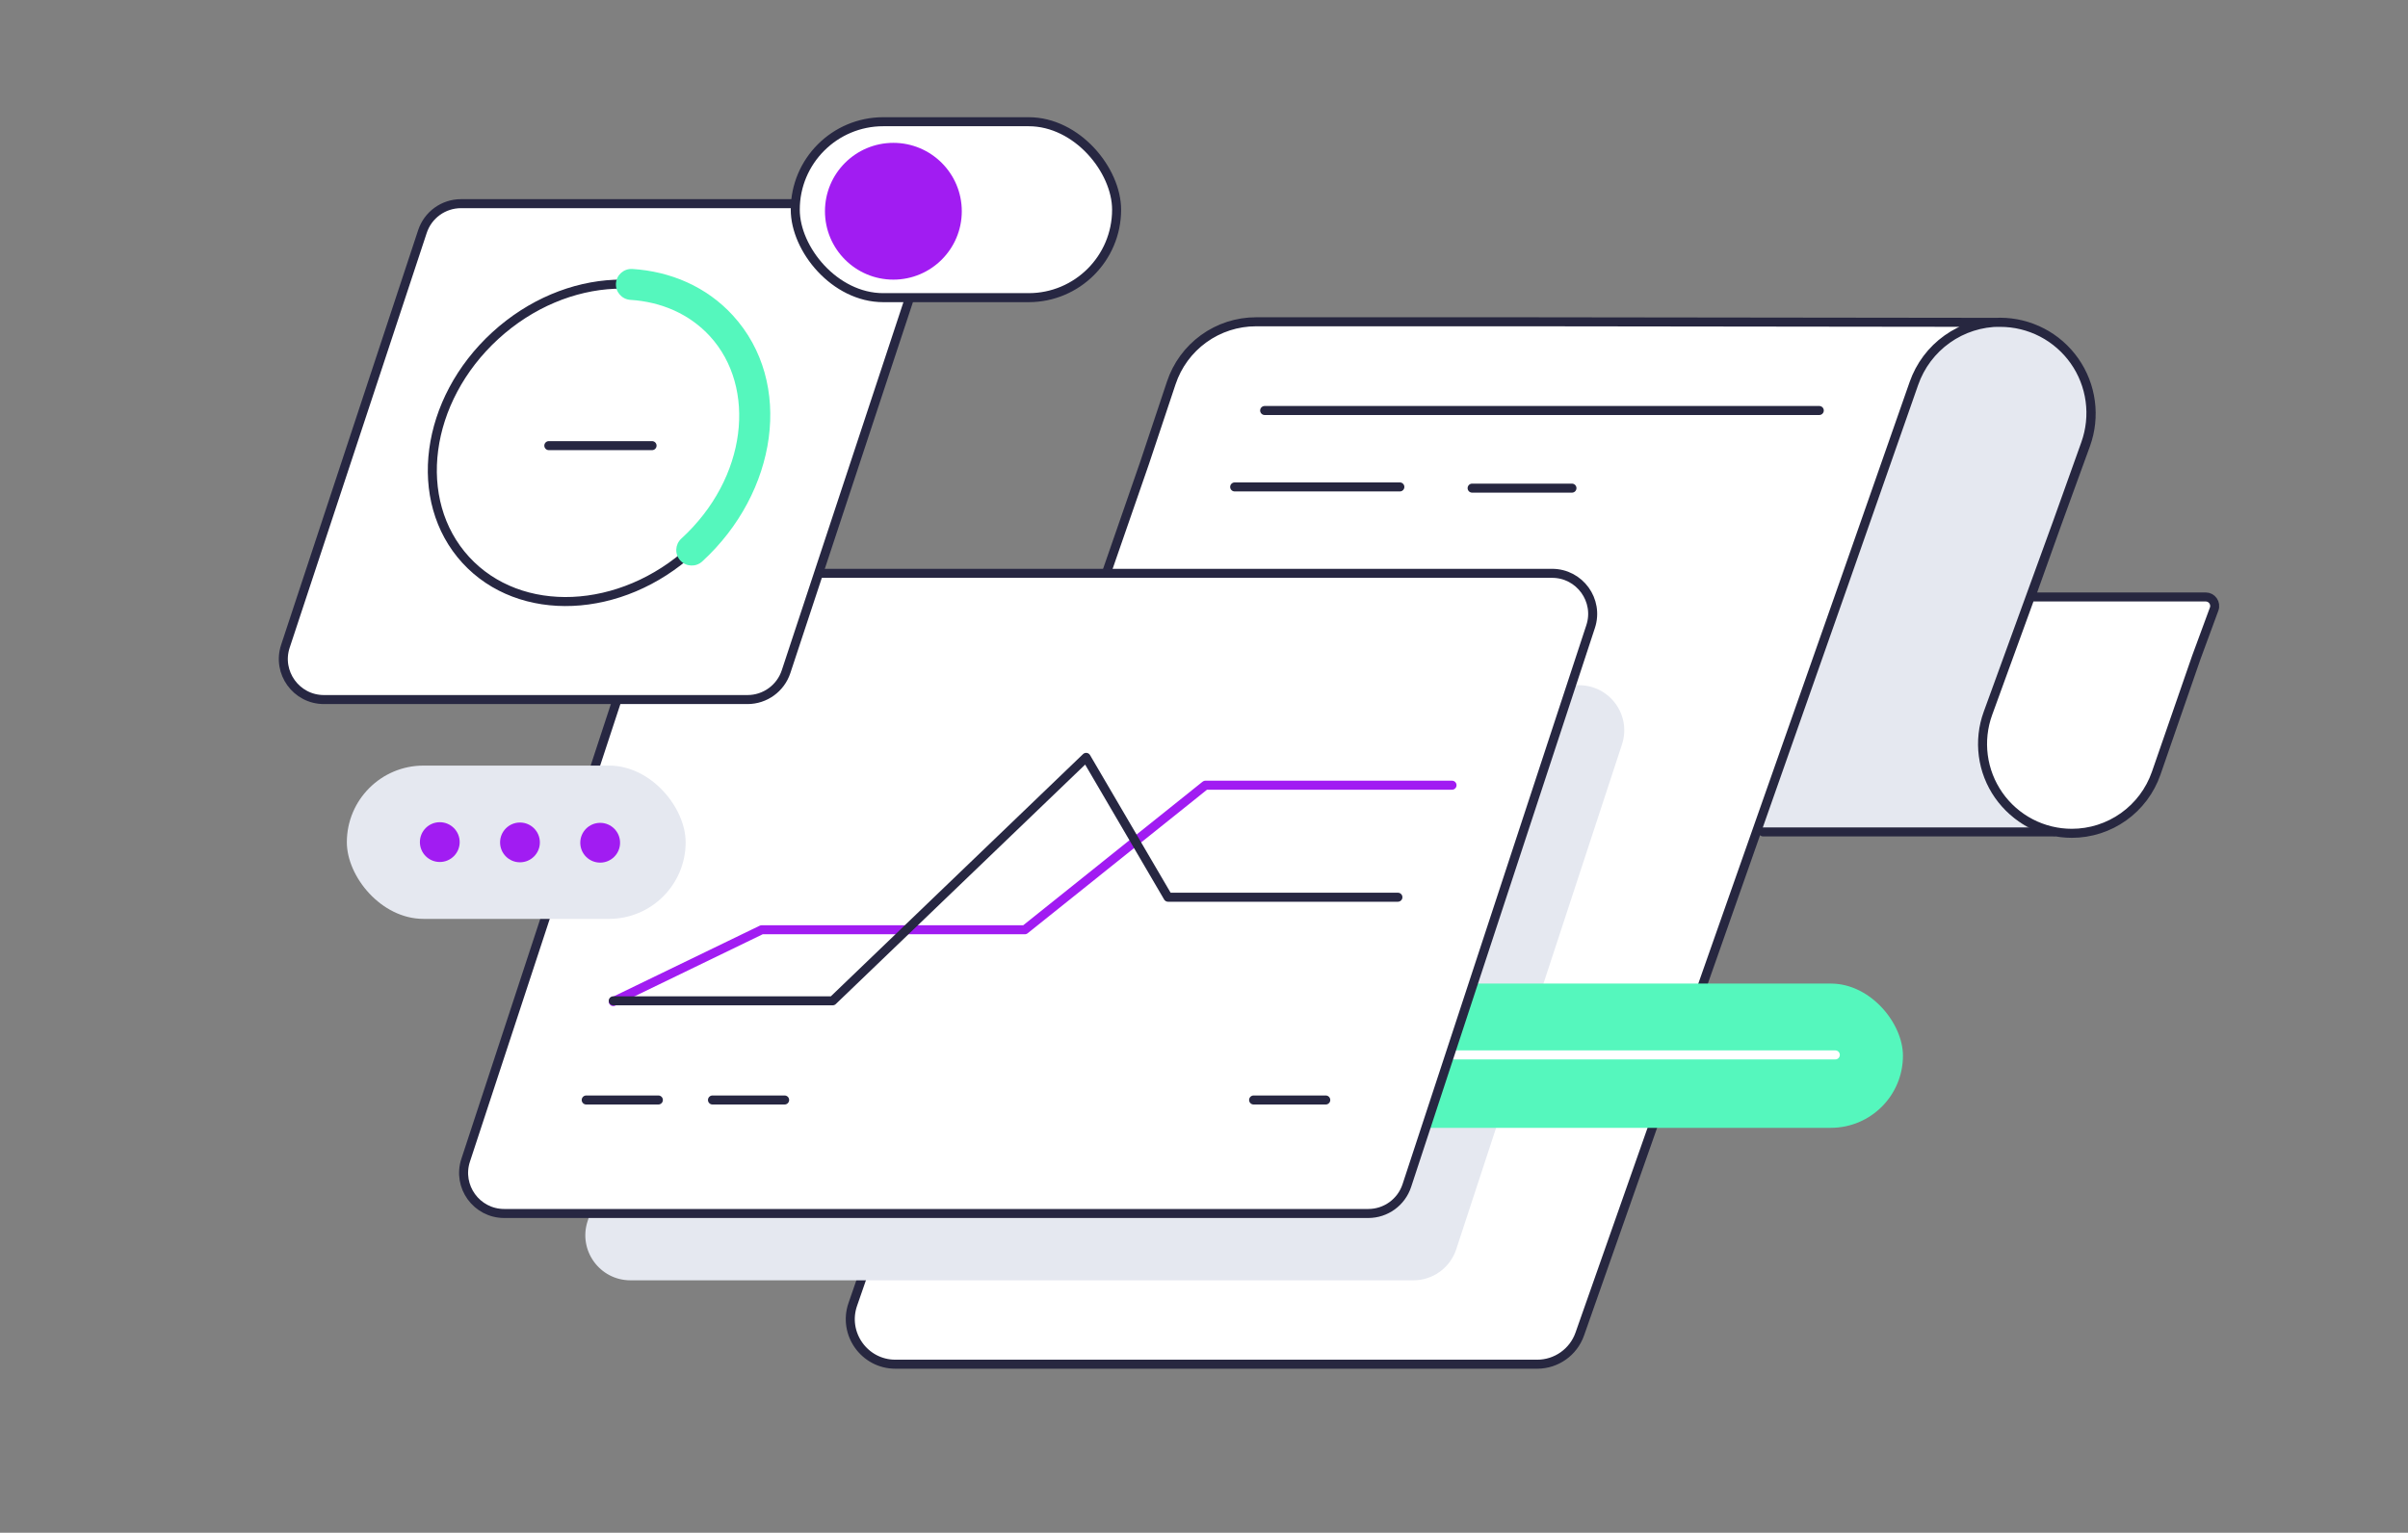 <svg width="267" height="170" viewBox="0 0 267 170" fill="none" xmlns="http://www.w3.org/2000/svg">
<rect x="0" y="0" width="267" height="170" fill="#808080" stroke="none"/>
<rect width="267" height="170" />
<path d="M173.627 92.5H229.824C228.21 92.501 226.62 92.683 225.188 91.943C223.757 91.203 222.526 90.132 221.601 88.819C220.675 87.506 220.083 85.991 219.873 84.402C219.663 82.814 219.842 81.198 220.395 79.692L231.385 49.742C231.947 48.204 232.127 46.555 231.911 44.934C231.695 43.312 231.089 41.766 230.144 40.427C229.198 39.087 227.942 37.994 226.481 37.239C225.02 36.483 223.397 36.089 221.75 36.088H155.648L139 92.519L173.627 92.5Z" fill="#E5E8F0"/>
<path d="M170.448 151.304C172.57 151.304 174.461 149.964 175.165 147.963L204.463 64.67L212.214 42.53C212.905 40.546 214.195 38.827 215.906 37.61C217.617 36.393 219.663 35.739 221.761 35.739C223.386 35.739 224.986 36.132 226.427 36.883C227.868 37.635 229.107 38.722 230.04 40.055C230.972 41.387 231.57 42.925 231.783 44.538C231.997 46.151 231.819 47.792 231.265 49.321L220.424 79.116C219.879 80.614 219.702 82.221 219.909 83.801C220.116 85.382 220.701 86.889 221.614 88.195C222.526 89.501 223.74 90.567 225.152 91.303C226.564 92.039 228.133 92.423 229.724 92.422C231.781 92.422 233.786 91.781 235.462 90.587C237.139 89.394 238.402 87.707 239.078 85.762L243.53 72.912L245.504 67.553C245.745 66.9 245.262 66.208 244.566 66.208H225.171L231.255 49.2C231.798 47.681 231.969 46.052 231.751 44.453C231.534 42.854 230.935 41.33 230.006 40.011C229.077 38.693 227.844 37.617 226.413 36.876C224.981 36.135 223.392 35.75 221.78 35.753L169.95 35.69H139.254C137.175 35.691 135.15 36.348 133.465 37.567C131.78 38.786 130.521 40.505 129.867 42.481L126.912 51.339L94.559 144.666C93.433 147.914 95.846 151.304 99.284 151.304H170.448Z" fill="white" stroke="#272740" stroke-linecap="round" stroke-linejoin="round"/>
<path d="M227.722 92.267H195.488" stroke="#272740" stroke-linecap="round" stroke-linejoin="round"/>
<path d="M140.226 45.529H201.722" stroke="#272740" stroke-linecap="round" stroke-linejoin="round"/>
<path d="M136.901 54.005H155.216" stroke="#272740" stroke-linecap="round" stroke-linejoin="round"/>
<path d="M163.229 54.139H174.299" stroke="#272740" stroke-linecap="round" stroke-linejoin="round"/>
<path d="M83.533 79.441C84.206 77.388 86.123 76 88.283 76H175.097C178.5 76 180.908 79.326 179.847 82.559L161.467 138.559C160.794 140.612 158.877 142 156.717 142H69.903C66.5 142 64.092 138.674 65.153 135.441L83.533 79.441Z" fill="#E5E8F0"/>
<rect x="130" y="109.088" width="81" height="16" rx="8" fill="#55F7BD"/>
<path d="M203.5 117H161" stroke="white" stroke-linecap="round"/>
<path d="M76.284 63.588H172.094C175.157 63.588 177.325 66.583 176.369 69.493L155.991 131.493C155.384 133.34 153.66 134.588 151.716 134.588H55.907C52.843 134.588 50.675 131.593 51.632 128.683L72.009 66.683C72.616 64.836 74.34 63.588 76.284 63.588Z" fill="white" stroke="#272742"/>
<path d="M51.114 22.588H98.082C101.149 22.588 103.317 25.588 102.355 28.5L87.158 74.499C86.549 76.343 84.827 77.588 82.885 77.588H35.918C32.851 77.588 30.683 74.588 31.645 71.676L46.842 25.676C47.451 23.833 49.173 22.588 51.114 22.588Z" fill="white" stroke="#272742"/>
<path d="M76.701 61.008C84.529 53.84 86 42.704 79.986 36.136C73.971 29.568 62.75 30.054 54.921 37.222C47.093 44.39 45.623 55.525 51.637 62.093C57.651 68.662 68.873 68.175 76.701 61.008Z" stroke="#272742" stroke-miterlimit="10" stroke-linecap="round" stroke-linejoin="round"/>
<path fill-rule="evenodd" clip-rule="evenodd" d="M68.297 31.437C68.357 30.491 69.173 29.772 70.12 29.832C74.339 30.099 78.328 31.783 81.252 34.976C88.089 42.443 86.171 54.664 77.861 62.274C77.162 62.914 76.076 62.866 75.435 62.167C74.795 61.468 74.843 60.382 75.542 59.741C82.888 53.015 83.911 42.965 78.72 37.295C76.466 34.835 73.348 33.477 69.902 33.259C68.956 33.199 68.237 32.383 68.297 31.437Z" fill="#55F7BD"/>
<path d="M60.853 49.426H72.3" stroke="#272742" stroke-linecap="round" stroke-linejoin="round"/>
<path d="M68 111.088L84.454 103.12L113.632 103.12L133.656 87.088H161" stroke="#A11CF2" stroke-linecap="round" stroke-linejoin="round"/>
<path d="M68 111H92.327L120.433 84L129.511 99.511H155" stroke="#272742" stroke-linecap="round" stroke-linejoin="round"/>
<rect x="88.179" y="13.5" width="35.63" height="19.513" rx="9.756" fill="white" stroke="#272742"/>
<circle cx="99.058" cy="23.429" r="7.585" fill="#A11CF2"/>
<rect x="76.025" y="101.913" width="37.567" height="17.001" rx="8.5" transform="rotate(180 76.025 101.913)" fill="#E5E8F0"/>
<circle cx="48.764" cy="93.397" r="2.206" fill="#A11CF2"/>
<circle cx="57.655" cy="93.432" r="2.206" fill="#A11CF2"/>
<circle cx="66.547" cy="93.468" r="2.206" fill="#A11CF2"/>
<path d="M87 122H79" stroke="#272742" stroke-linecap="round"/>
<path d="M147 122H139" stroke="#272742" stroke-linecap="round"/>
<path d="M73 122H65" stroke="#272742" stroke-linecap="round"/>
</svg>

